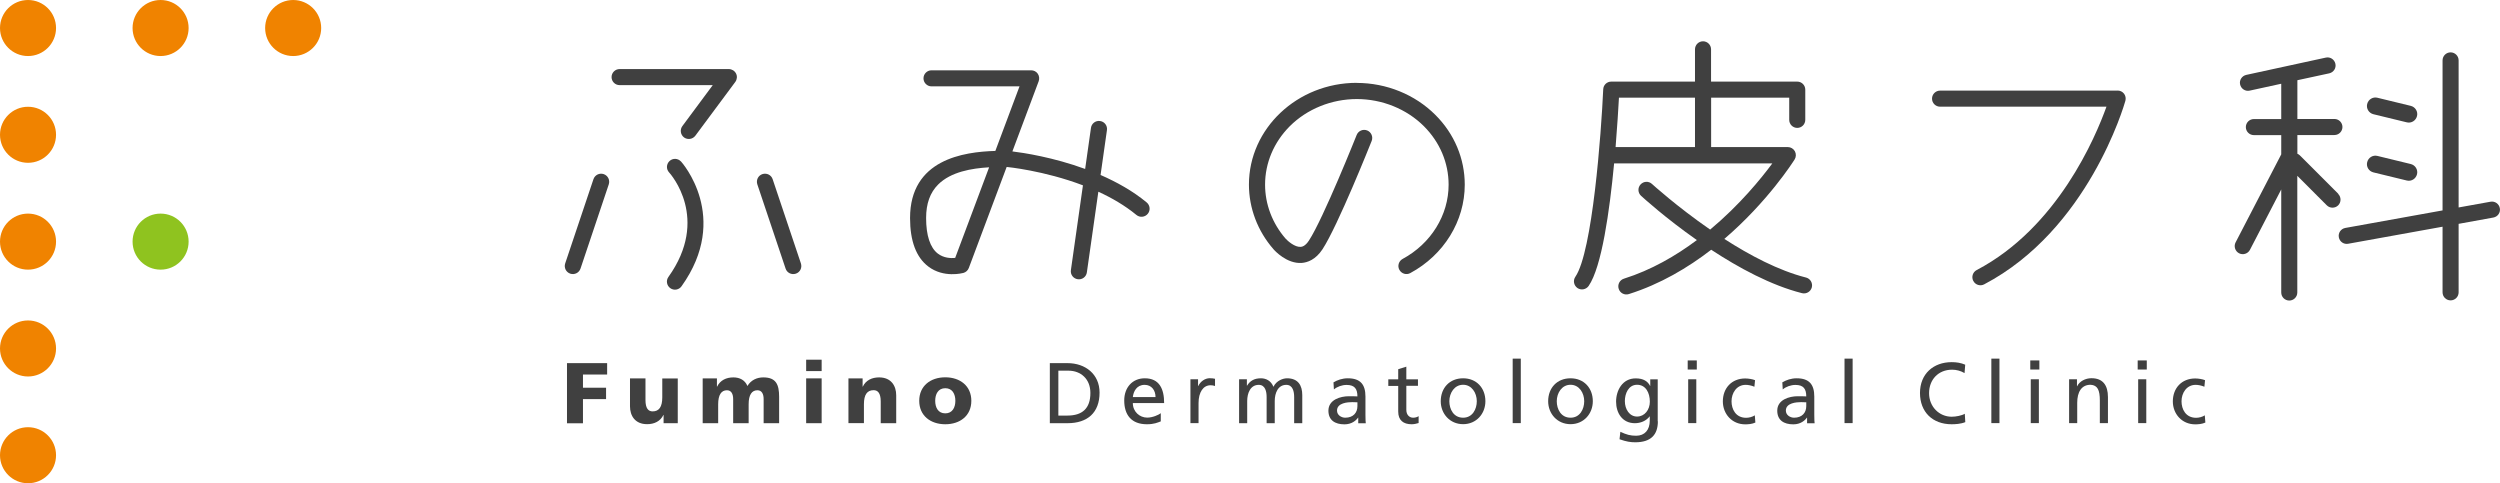 <?xml version="1.0" encoding="UTF-8"?><svg id="_レイヤ_1" xmlns="http://www.w3.org/2000/svg" width="305.12" height="58.98" viewBox="0 0 305.12 58.98"><defs><style>.cls-1{fill:#8fc31f;}.cls-1,.cls-2,.cls-3{stroke-width:0px;}.cls-2{fill:#404040;}.cls-3{fill:#f08300;}</style></defs><path class="cls-2" d="M69.2,44.32h4.9v1.39h-2.95v1.61h2.82v1.39h-2.82v2.95h-1.95v-7.33Z"/><path class="cls-2" d="M82.71,51.65h-1.72v-1.01h-.02c-.38.79-1.13,1.13-1.99,1.13-1.49,0-2.09-1.05-2.09-2.18v-3.41h1.89v2.65c0,1.03.36,1.38.87,1.38.78,0,1.18-.54,1.18-1.71v-2.31h1.89v5.47Z"/><path class="cls-2" d="M85.78,46.18h1.72v1.01h.02c.38-.79,1.13-1.13,1.99-1.13.78,0,1.42.34,1.71,1.05.44-.73,1.17-1.05,1.94-1.05,1.57,0,1.93.89,1.93,2.37v3.22h-1.89v-2.94c0-.62-.22-1.08-.76-1.08-.67,0-1.07.54-1.07,1.71v2.31h-1.89v-2.94c0-.62-.22-1.08-.76-1.08-.67,0-1.07.54-1.07,1.71v2.31h-1.89v-5.47Z"/><path class="cls-2" d="M98.39,46.18h1.89v5.47h-1.89v-5.47ZM100.28,45.29h-1.89v-1.39h1.89v1.39Z"/><path class="cls-2" d="M103.56,46.18h1.72v1.01h.02c.38-.79,1.13-1.13,1.99-1.13,1.49,0,2.09,1.05,2.09,2.18v3.41h-1.89v-2.65c0-1.03-.36-1.38-.87-1.38-.78,0-1.18.54-1.18,1.71v2.31h-1.89v-5.47Z"/><path class="cls-2" d="M112.19,48.92c0-1.82,1.38-2.87,3.18-2.87s3.18,1.05,3.18,2.87-1.38,2.86-3.18,2.86-3.18-1.05-3.18-2.86ZM116.6,48.92c0-.82-.36-1.54-1.23-1.54s-1.23.72-1.23,1.54.36,1.53,1.23,1.53,1.23-.72,1.23-1.53Z"/><path class="cls-2" d="M128.13,44.32h2.16c2.17,0,3.91,1.34,3.91,3.6,0,2.46-1.49,3.73-3.91,3.73h-2.16v-7.33ZM129.18,50.72h1.1c1.81,0,2.8-.87,2.8-2.76,0-1.71-1.17-2.72-2.68-2.72h-1.23v5.48Z"/><path class="cls-2" d="M141.67,51.43c-.38.14-.81.35-1.69.35-1.9,0-2.77-1.15-2.77-2.9,0-1.59,1-2.71,2.51-2.71,1.78,0,2.36,1.3,2.36,3.02h-3.82c0,1.06.83,1.78,1.76,1.78.65,0,1.41-.34,1.65-.54v.99ZM141.03,48.46c0-.82-.48-1.49-1.33-1.49-.97,0-1.36.8-1.44,1.49h2.77Z"/><path class="cls-2" d="M145.3,46.29h.92v.83h.02c.26-.56.83-.96,1.4-.96.29,0,.44.03.65.07v.88c-.18-.07-.38-.09-.55-.09-.88,0-1.46.84-1.46,2.18v2.44h-.99v-5.35Z"/><path class="cls-2" d="M151.26,46.29h.92v.78h.02c.38-.62.91-.9,1.7-.9.62,0,1.24.31,1.52,1.04.37-.77,1.18-1.04,1.66-1.04,1.36,0,1.86.88,1.86,2.05v3.43h-.99v-3.19c0-.66-.16-1.49-.96-1.49-1.01,0-1.41.99-1.41,1.98v2.7h-.99v-3.19c0-.66-.16-1.49-.96-1.49-1.01,0-1.41.99-1.41,1.98v2.7h-.99v-5.35Z"/><path class="cls-2" d="M162.74,46.67c.49-.29,1.08-.5,1.76-.5,1.53,0,2.15.76,2.15,2.22v2.22c0,.61.02.89.04,1.05h-.92v-.69h-.02c-.23.33-.76.82-1.66.82-1.15,0-1.96-.5-1.96-1.67,0-1.34,1.47-1.76,2.49-1.76.39,0,.66,0,1.05.02,0-.92-.34-1.4-1.32-1.4-.56,0-1.15.21-1.55.55l-.05-.84ZM165.67,49.1c-.21,0-.42-.02-.63-.02-.54,0-1.86.08-1.86,1.03,0,.57.55.87,1,.87.98,0,1.49-.61,1.49-1.41v-.47Z"/><path class="cls-2" d="M173.06,47.09h-1.42v2.93c0,.62.38.96.83.96.3,0,.52-.09.67-.19v.84c-.22.06-.52.15-.84.15-1.02,0-1.65-.48-1.65-1.55v-3.13h-1.21v-.8h1.21v-1.24l.99-.31v1.55h1.42v.8Z"/><path class="cls-2" d="M178.57,46.17c1.63,0,2.72,1.18,2.72,2.8,0,1.53-1.11,2.8-2.72,2.8s-2.73-1.27-2.73-2.8c0-1.63,1.09-2.8,2.73-2.8ZM178.57,50.98c1.15,0,1.67-1.05,1.67-2.01,0-1.02-.62-2.01-1.67-2.01s-1.68.99-1.68,2.01c0,.96.51,2.01,1.68,2.01Z"/><path class="cls-2" d="M184.62,43.77h.99v7.87h-.99v-7.87Z"/><path class="cls-2" d="M191.68,46.17c1.63,0,2.72,1.18,2.72,2.8,0,1.53-1.11,2.8-2.72,2.8s-2.73-1.27-2.73-2.8c0-1.63,1.09-2.8,2.73-2.8ZM191.68,50.98c1.15,0,1.67-1.05,1.67-2.01,0-1.02-.62-2.01-1.67-2.01s-1.68.99-1.68,2.01c0,.96.51,2.01,1.68,2.01Z"/><path class="cls-2" d="M202.34,51.42c0,1.63-.84,2.56-2.76,2.56-.57,0-1.06-.07-1.92-.37l.1-.91c.76.35,1.21.48,1.93.48,1.04,0,1.66-.7,1.66-1.84v-.52h-.02c-.42.56-1.11.83-1.8.83-1.53,0-2.29-1.25-2.29-2.63s.78-2.84,2.39-2.84c.94,0,1.47.35,1.76.92h.02v-.8h.91v5.12ZM201.36,49.03c0-1.11-.51-2.07-1.56-2.07s-1.49,1.08-1.49,1.99c0,1.01.57,1.89,1.49,1.89s1.56-.82,1.56-1.82Z"/><path class="cls-2" d="M206.04,46.29h.99v5.35h-.99v-5.35ZM207.09,45.1h-1.11v-1.11h1.11v1.11Z"/><path class="cls-2" d="M214.12,47.2c-.38-.16-.76-.23-1.07-.23-1.1,0-1.72.99-1.72,2.01,0,.96.51,2.01,1.78,2.01.34,0,.76-.1,1.06-.3l.07.88c-.41.19-.88.22-1.24.22-1.62,0-2.73-1.27-2.73-2.8,0-1.63,1.09-2.8,2.73-2.8.4,0,.91.09,1.2.21l-.08.82Z"/><path class="cls-2" d="M217.52,46.67c.49-.29,1.08-.5,1.76-.5,1.53,0,2.15.76,2.15,2.22v2.22c0,.61.02.89.04,1.05h-.92v-.69h-.02c-.23.33-.76.82-1.66.82-1.15,0-1.96-.5-1.96-1.67,0-1.34,1.47-1.76,2.49-1.76.39,0,.66,0,1.05.02,0-.92-.34-1.4-1.32-1.4-.56,0-1.15.21-1.55.55l-.05-.84ZM220.45,49.1c-.21,0-.42-.02-.63-.02-.54,0-1.86.08-1.86,1.03,0,.57.55.87,1,.87.98,0,1.49-.61,1.49-1.41v-.47Z"/><path class="cls-2" d="M225.12,43.77h.99v7.87h-.99v-7.87Z"/><path class="cls-2" d="M239.76,45.53c-.46-.27-.98-.41-1.51-.41-1.69,0-2.81,1.22-2.81,2.87s1.24,2.87,2.76,2.87c.52,0,1.23-.14,1.6-.36l.06,1.02c-.56.23-1.24.26-1.67.26-2.32,0-3.86-1.49-3.86-3.82s1.64-3.76,3.87-3.76c.57,0,1.12.08,1.65.31l-.08,1.02Z"/><path class="cls-2" d="M243.04,43.77h.99v7.87h-.99v-7.87Z"/><path class="cls-2" d="M247.85,46.29h.99v5.35h-.99v-5.35ZM248.9,45.1h-1.11v-1.11h1.11v1.11Z"/><path class="cls-2" d="M252.53,46.29h.96v.85h.02c.29-.61,1.01-.98,1.75-.98,1.39,0,2.01.86,2.01,2.3v3.18h-.99v-2.77c0-1.25-.27-1.86-1.13-1.91-1.12,0-1.63.9-1.63,2.2v2.48h-.99v-5.35Z"/><path class="cls-2" d="M260.96,46.29h.99v5.35h-.99v-5.35ZM262.01,45.1h-1.11v-1.11h1.11v1.11Z"/><path class="cls-2" d="M269.04,47.2c-.38-.16-.76-.23-1.07-.23-1.1,0-1.72.99-1.72,2.01,0,.96.51,2.01,1.78,2.01.34,0,.76-.1,1.06-.3l.07.88c-.41.19-.88.22-1.24.22-1.62,0-2.73-1.27-2.73-2.8,0-1.63,1.09-2.8,2.73-2.8.4,0,.91.09,1.2.21l-.08.82Z"/><circle class="cls-3" cx="3.42" cy="3.42" r="3.42"/><circle class="cls-3" cx="19.6" cy="3.42" r="3.42"/><circle class="cls-3" cx="35.78" cy="3.42" r="3.42"/><circle class="cls-3" cx="3.42" cy="16.45" r="3.42"/><path class="cls-3" d="M3.42,32.91c1.89,0,3.42-1.53,3.42-3.42s-1.53-3.42-3.42-3.42-3.42,1.53-3.42,3.42,1.53,3.42,3.42,3.42Z"/><path class="cls-1" d="M19.6,32.91c1.89,0,3.42-1.53,3.42-3.42s-1.53-3.42-3.42-3.42-3.42,1.53-3.42,3.42,1.53,3.42,3.42,3.42Z"/><circle class="cls-3" cx="3.42" cy="42.53" r="3.42"/><circle class="cls-3" cx="3.42" cy="55.56" r="3.42"/><path class="cls-2" d="M134.32,21.37l.78-5.49c.08-.54-.3-1.04-.84-1.11-.54-.08-1.04.3-1.11.84l-.71,5.01c-3.88-1.42-7.49-1.97-8.88-2.14l3.21-8.57c.11-.3.07-.64-.11-.91s-.49-.42-.81-.42h-12.16c-.54,0-.98.44-.98.98s.44.98.98.98h0s10.74,0,10.74,0l-2.95,7.88c-3.87.11-10.41,1.03-10.41,8.19,0,2.81.75,4.8,2.23,5.92,1.88,1.43,4.18.8,4.28.78.3-.08.55-.31.66-.6l4.62-12.33s.03,0,.04,0c0,0,4.51.43,9.27,2.24l-1.47,10.35c-.08.54.3,1.04.84,1.11.54.08,1.04-.3,1.11-.84l1.4-9.84c1.64.75,3.24,1.68,4.64,2.83.42.35,1.04.29,1.39-.13.35-.42.29-1.04-.13-1.39-1.69-1.4-3.64-2.48-5.6-3.34ZM116.57,31.48c-.52.05-1.39.02-2.11-.53-.94-.72-1.43-2.22-1.43-4.34,0-1.76.48-3.1,1.47-4.09,1.55-1.55,4.1-1.98,6.22-2.1l-4.14,11.05Z"/><path class="cls-2" d="M73.68,21.25c-.52-.17-1.07.1-1.25.62l-3.45,10.28c-.17.52.1,1.07.62,1.25.52.17,1.07-.1,1.25-.62h0l3.45-10.28h0c.17-.52-.1-1.07-.62-1.25Z"/><path class="cls-2" d="M94.3,21.87c-.17-.52-.73-.79-1.25-.62-.52.17-.79.73-.62,1.25h0s3.45,10.28,3.45,10.28c.17.52.73.79,1.25.62.52-.17.79-.73.62-1.25l-3.45-10.28Z"/><path class="cls-2" d="M165.6,10.11c-7.26,0-13.17,5.57-13.17,12.42,0,2.87,1.06,5.67,2.99,7.88.16.19,1.63,1.8,3.45,1.68.69-.05,1.69-.38,2.54-1.67,1.88-2.88,5.83-12.8,6-13.22.2-.51-.05-1.08-.55-1.28-.51-.2-1.08.05-1.28.55-.04.1-4.05,10.16-5.82,12.88-.48.74-.89.77-1.02.78-.72.05-1.59-.73-1.84-1.01-1.61-1.85-2.5-4.19-2.5-6.58,0-2.65,1.07-5.18,3.01-7.13,2.11-2.11,5.1-3.32,8.19-3.32s6.08,1.21,8.19,3.32c1.94,1.94,3.01,4.47,3.01,7.13,0,3.72-2.15,7.19-5.61,9.06h0c-.48.26-.66.86-.4,1.33.26.48.86.66,1.33.4h0c4.1-2.21,6.65-6.34,6.65-10.79,0-3.18-1.27-6.21-3.59-8.52-2.48-2.48-5.97-3.9-9.59-3.9Z"/><path class="cls-2" d="M258.45,11.06h-21.67c-.54,0-.98.44-.98.98s.44.98.98.98h20.31c-1.33,3.71-5.97,14.76-15.84,19.94-.48.25-.67.85-.41,1.33.25.48.85.67,1.33.41,12.66-6.65,17.05-21.76,17.23-22.4.08-.3.02-.62-.16-.86-.19-.25-.48-.39-.79-.39Z"/><path class="cls-2" d="M285.38,23.65l-4.68-4.68h0c-.09-.09-.2-.16-.31-.21v-2.28h4.52c.54,0,.98-.44.98-.98s-.44-.98-.98-.98h0s-4.52,0-4.52,0v-4.73l3.89-.84c.53-.12.87-.64.75-1.17-.12-.53-.64-.87-1.17-.75h0s-9.71,2.11-9.71,2.11c-.53.12-.87.64-.75,1.17.12.53.64.87,1.17.75l3.85-.84v4.31h-3.34c-.54,0-.98.44-.98.98s.44.98.98.98h3.34v2.35l-5.57,10.74c-.25.48-.06,1.08.42,1.33.48.25,1.08.06,1.33-.42l3.82-7.37v12.58c0,.54.44.98.98.98s.98-.44.98-.98v-14.24l3.6,3.6c.38.38,1.01.38,1.39,0s.38-1.01,0-1.39Z"/><path class="cls-2" d="M303.96,24.62l-3.89.7V7.37c0-.54-.44-.98-.98-.98s-.98.44-.98.98v18.31l-11.87,2.14c-.54.1-.89.61-.79,1.14.1.54.61.89,1.14.79h0s11.52-2.08,11.52-2.08v8.01c0,.54.44.98.98.98s.98-.44.98-.98v-8.36l4.24-.77c.54-.1.89-.61.79-1.14-.1-.54-.61-.89-1.14-.79Z"/><path class="cls-2" d="M289.67,13.94l4.07.99c.55.14,1.11-.2,1.25-.76.14-.55-.2-1.11-.76-1.25l-4.07-.99c-.55-.14-1.11.2-1.25.76-.14.55.2,1.11.76,1.25Z"/><path class="cls-2" d="M289.67,21.04h0l4.07.99h0c.55.14,1.11-.2,1.25-.76.14-.55-.2-1.11-.76-1.25l-4.07-.99c-.55-.14-1.11.2-1.25.76s.2,1.11.76,1.25Z"/><path class="cls-2" d="M220.41,33.87c-3.34-.85-6.87-2.72-9.96-4.71,5.29-4.53,8.38-9.38,8.58-9.7.19-.3.2-.69.03-1-.17-.31-.5-.51-.86-.51h-9.36v-6.03h9.53v2.71c0,.54.44.98.98.98s.98-.44.98-.98v-3.69c0-.54-.44-.98-.98-.98h-10.52v-3.94c0-.54-.44-.98-.98-.98s-.98.44-.98.98v3.94h-10.22c-.53,0-.96.41-.98.94-.24,5.33-1.31,19.84-3.4,22.88-.31.45-.19,1.06.25,1.37.45.31,1.06.19,1.37-.25,1.6-2.32,2.56-9.16,3.11-14.96h19.31c-1.36,1.84-3.98,5.07-7.59,8.08-4.08-2.82-7.04-5.52-7.1-5.57h0c-.4-.37-1.02-.34-1.39.06-.37.4-.34,1.02.06,1.39.22.2,2.96,2.7,6.81,5.4-2.58,1.93-5.57,3.66-8.9,4.71-.52.16-.81.72-.64,1.24.16.52.72.81,1.24.64h0c3.83-1.21,7.2-3.21,10.05-5.41,3.35,2.2,7.29,4.34,11.08,5.3h0c.53.13,1.06-.18,1.2-.71.13-.53-.18-1.06-.71-1.2ZM197.59,11.92h9.28v6.03h0s-9.69,0-9.69,0c.21-2.57.34-4.77.41-6.03Z"/><path class="cls-2" d="M83.11,19.71c-.37-.4-.99-.43-1.39-.06s-.43.99-.06,1.39h0s0,0,0,0c.21.23,5,5.65-.08,12.76-.32.44-.21,1.06.23,1.37.44.32,1.06.21,1.37-.23h0c6.03-8.44,0-15.17-.07-15.24Z"/><path class="cls-2" d="M88.95,8.43h-13.33c-.54,0-.98.44-.98.98s.44.98.98.98h11.37l-3.71,5c-.32.44-.23,1.05.2,1.38.44.32,1.05.23,1.38-.2h0s4.88-6.57,4.88-6.57c.22-.3.26-.7.09-1.03-.17-.33-.51-.54-.88-.54Z"/></svg>